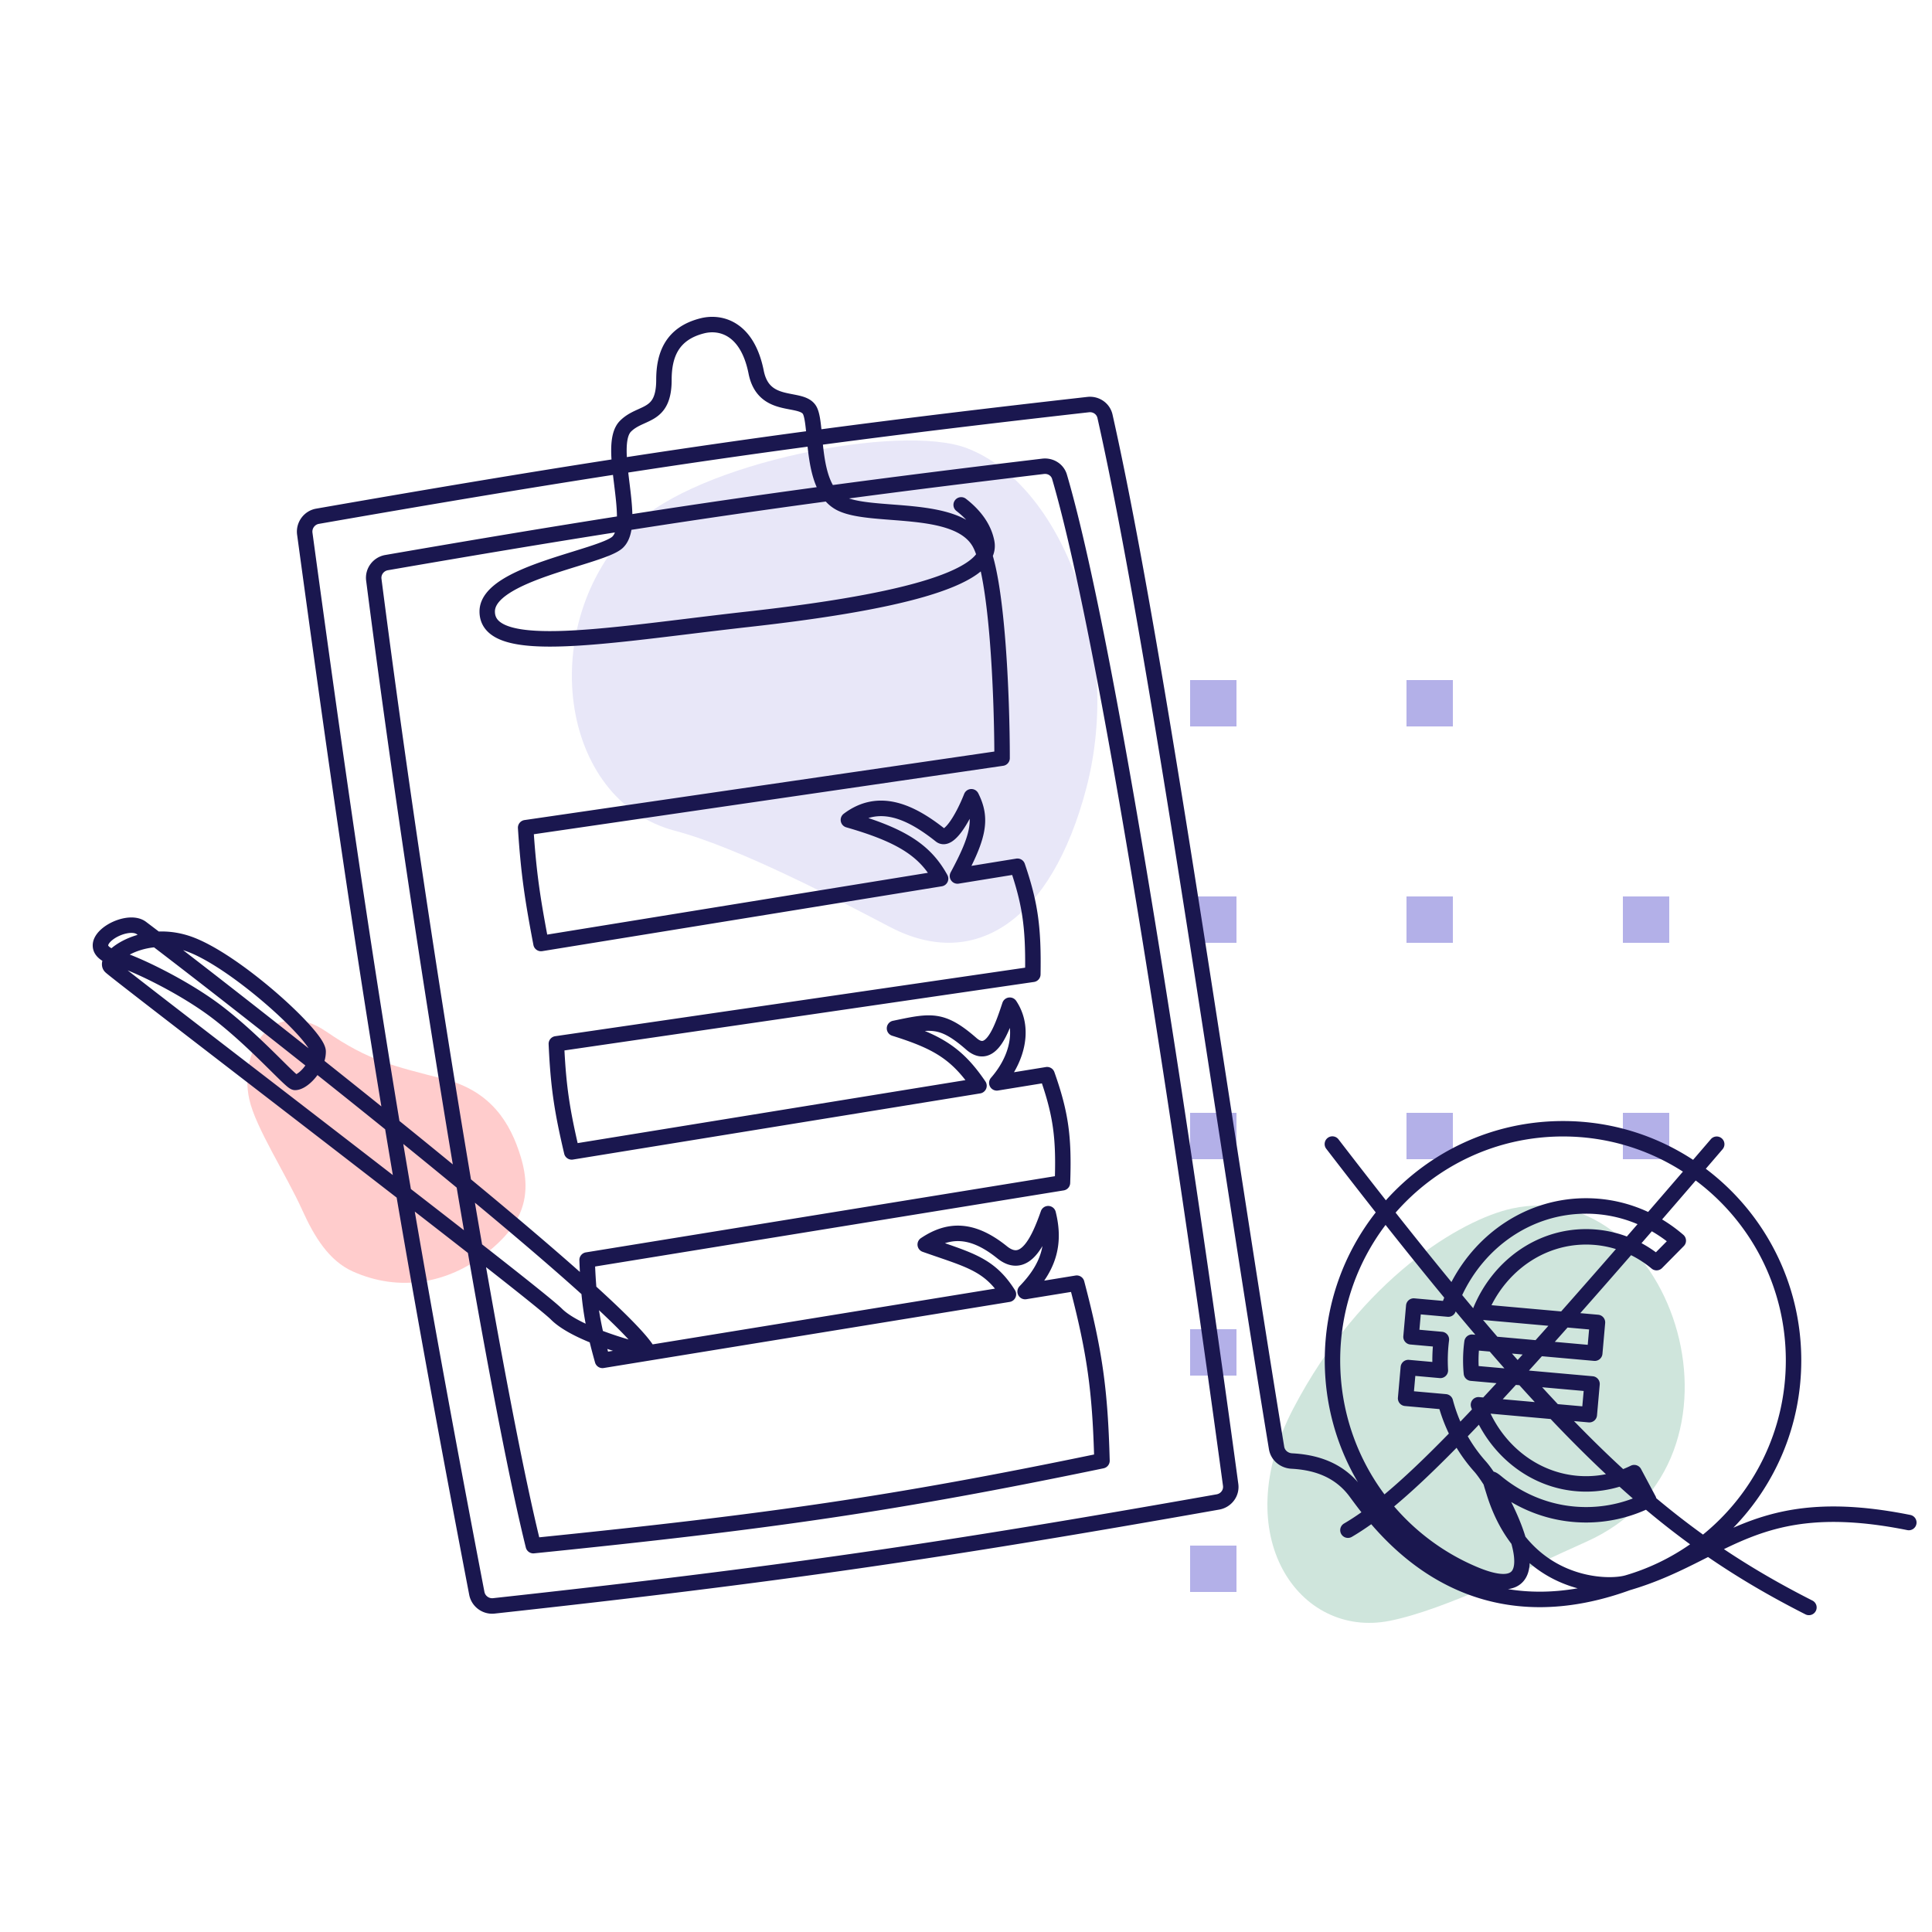 <svg xmlns="http://www.w3.org/2000/svg" width="125" height="125" fill="none">
  <path fill="#B3B0E8" d="M91 44h3v3h-3v-3Zm0 56h3v3h-3v-3Zm0-14h3v3h-3v-3Zm0-14h3v3h-3v-3Zm0-14h3v3h-3v-3Zm14 0h3v3h-3v-3Zm0 14h3v3h-3v-3Zm0 14h3v3h-3v-3ZM77 44h3v3h-3v-3Zm0 56h3v3h-3v-3Zm0-14h3v3h-3v-3Zm0-14h3v3h-3v-3Zm0-14h3v3h-3v-3Z"/>
  <path fill="#FCC" fill-rule="evenodd" d="M16.134 71.143c.396 1.801 2.384 4.852 3.428 7.161.76 1.682 1.707 3.265 3.273 3.963 2.995 1.336 6.127.787 8.64-1.19 2.262-1.78 3.008-3.608 2.222-6.213-.672-2.228-1.936-4.269-4.951-5.045-3.301-.85-4.878-1.181-7.628-3.071-3.286-2.26-5.728 1.014-4.985 4.396Z" clip-rule="evenodd"/>
  <path fill="#CFE5DC" fill-rule="evenodd" d="M97.828 78.189c-3.246.707-9.75 4.516-14.151 12.941-4.312 8.253.388 14.894 6.226 13.739 3.626-.718 9.067-3.491 12.707-5.108 11.739-5.217 5.616-23.833-4.781-21.572Z" clip-rule="evenodd"/>
  <path fill="#E8E7F8" fill-rule="evenodd" d="M57.591 59.982c-3.103-1.623-9.687-5.114-13.934-6.235-7.478-1.975-9.047-13.356-2.7-19.69 4.153-4.144 17.334-6.694 21.604-5.06 6.127 2.343 10.154 12.759 7.718 22.017-2.249 8.547-7.193 11.84-12.687 8.967Z" clip-rule="evenodd"/>
  <path fill="#1A174F" fill-rule="evenodd" d="M47.682 20.974c.796.521 1.428 1.481 1.732 3.005.106.534.307.836.523 1.026.225.198.509.313.848.398.164.041.331.073.506.107.175.034.384.074.562.123.344.095.775.271.998.72.094.189.15.416.191.636.042.227.072.485.1.753l.003.03c5.276-.701 10.802-1.369 17.205-2.092.745-.084 1.46.386 1.63 1.143 2.352 10.452 5.132 28.475 7.744 45.403 1.174 7.609 2.313 14.996 3.364 21.375.037.227.238.413.518.428 1.209.066 2.954.375 4.253 1.875-1.364-2.31-2.147-5.007-2.147-7.887 0-3.613 1.232-6.938 3.298-9.573a480.25 480.25 0 0 1-3.194-4.109.5.5 0 1 1 .792-.61 484.691 484.691 0 0 0 3.058 3.935c2.821-3.149 6.91-5.129 11.461-5.129 3.106 0 5.997.923 8.416 2.51.377-.437.759-.883 1.148-1.336a.5.5 0 0 1 .705-.054c.21.18.234.495.054.705-.367.428-.729.849-1.085 1.263 3.751 2.825 6.177 7.327 6.177 12.398 0 4.213-1.674 8.033-4.392 10.825.227-.099.456-.195.689-.287 2.62-1.034 5.702-1.555 10.76-.538.27.054.446.318.391.589a.499.499 0 0 1-.588.392c-4.886-.982-7.771-.469-10.196.488-.574.226-1.122.477-1.668.743 1.842 1.233 3.717 2.309 5.725 3.327.246.125.345.426.22.672-.125.246-.426.345-.672.22-2.218-1.125-4.277-2.319-6.3-3.708-.035.018-.071.036-.107.054-.259.131-.521.264-.789.397-1.229.611-2.553 1.221-4.154 1.691-5.508 1.997-9.688 1.001-12.68-.783-1.766-1.053-3.108-2.375-4.061-3.482-.441.314-.858.585-1.262.821a.5.5 0 0 1-.505-.863c.359-.21.734-.452 1.13-.732-.256-.326-.47-.615-.642-.847a43.43 43.43 0 0 0-.139-.188c-1.051-1.408-2.571-1.716-3.752-1.781-.697-.038-1.328-.526-1.45-1.264-1.056-6.409-2.199-13.817-3.374-21.438-2.608-16.909-5.378-34.865-7.722-45.283-.053-.233-.278-.399-.542-.369-6.411.725-11.94 1.393-17.22 2.095.025.24.054.485.091.731.09.607.222 1.178.435 1.647.037.083.077.161.118.235 4.145-.556 8.527-1.106 13.541-1.706.7-.084 1.394.322 1.603 1.034 1.724 5.875 3.876 17.623 5.904 30.168 2.03 12.557 3.942 25.947 5.184 35.128.11.809-.452 1.527-1.232 1.665-17.849 3.16-28.419 4.71-46.885 6.729-.778.085-1.496-.449-1.643-1.215-1.855-9.678-3.356-17.873-4.694-25.699a3251.83 3251.83 0 0 0-4.765-3.682 8881.346 8881.346 0 0 0-5.096-3.928l-.344-.265c-1.494-1.151-2.887-2.224-4.1-3.16-1.305-1.007-2.401-1.854-3.187-2.466a144.305 144.305 0 0 1-.935-.732c-.208-.165-.375-.299-.433-.357-.222-.223-.238-.51-.18-.729-.355-.222-.6-.529-.623-.938-.03-.534.347-.959.688-1.222.368-.284.849-.502 1.321-.596.454-.09 1.014-.086 1.439.234.244.184.52.393.825.625.63-.021 1.311.063 2.016.299 1.591.533 3.768 2.09 5.512 3.592.881.759 1.675 1.524 2.252 2.168.288.321.53.622.705.884.087.131.163.262.219.388.052.118.105.271.105.435 0 .21-.033.414-.088.607a788.414 788.414 0 0 1 3.679 2.942c-1.864-11.341-3.479-22.49-5.451-36.987-.108-.798.438-1.55 1.234-1.688 7.247-1.265 13.35-2.287 19.107-3.181a9.025 9.025 0 0 1-.02-.638c.006-.671.107-1.402.572-1.869.309-.31.649-.496.948-.638.1-.047.19-.088.272-.125.185-.084.335-.151.484-.245.188-.118.332-.256.438-.474.111-.229.198-.585.198-1.163 0-.834.13-1.688.57-2.413.451-.742 1.191-1.292 2.294-1.569.692-.174 1.569-.14 2.361.379Zm-7.125 8.601a7.588 7.588 0 0 1-.012-.476c.005-.651.119-1.01.28-1.172.189-.189.408-.316.668-.44.059-.028.125-.058.194-.089.209-.094.454-.205.665-.337.31-.195.601-.463.805-.884.199-.411.299-.93.299-1.6 0-.746.119-1.391.425-1.894.295-.486.797-.895 1.683-1.118.479-.12 1.057-.09 1.569.246.509.333 1.031 1.019 1.299 2.364.142.715.439 1.225.844 1.581.397.349.858.515 1.265.617.193.049.385.085.553.117.182.035.359.069.492.106.277.077.344.15.369.201.03.061.067.177.102.371.034.187.062.412.089.675l.006.06a614.712 614.712 0 0 0-11.596 1.671Zm-.899 1.151c-5.733.89-11.812 1.909-19.028 3.168-.264.046-.451.301-.414.569 2.034 14.959 3.688 26.349 5.629 38.064a591.951 591.951 0 0 1 3.451 2.809c-1.974-11.817-4.046-25.605-5.606-37.764-.103-.802.453-1.528 1.237-1.664 5.617-.971 10.436-1.776 14.989-2.493-.003-.6-.088-1.303-.179-2.044l-.005-.044c-.025-.199-.049-.401-.073-.602Zm1.255 2.534c-.015-.636-.102-1.341-.184-2.01a73.505 73.505 0 0 1-.081-.677 613.466 613.466 0 0 1 11.603-1.673c.026.244.056.496.094.746.094.629.238 1.291.496 1.875a609.544 609.544 0 0 0-11.927 1.739Zm-1.133 1.19c-4.462.704-9.19 1.494-14.683 2.444-.27.047-.449.293-.416.551 1.611 12.548 3.764 26.82 5.791 38.859 1.446 1.194 2.837 2.358 4.126 3.457 1.048.893 2.03 1.744 2.92 2.534a49.727 49.727 0 0 1-.032-.755.5.5 0 0 1 .419-.511l30.348-4.929c.065-2.425-.114-3.852-.842-6.005l-2.837.461a.5.5 0 0 1-.457-.823c.891-1.02 1.33-2.193 1.22-3.228-.157.382-.336.751-.542 1.049-.224.324-.536.652-.967.761-.467.118-.916-.056-1.313-.403-.943-.824-1.513-1.116-2.078-1.194-.19-.026-.385-.03-.601-.015.57.237 1.075.495 1.538.8.913.601 1.637 1.367 2.381 2.466a.5.5 0 0 1-.334.774l-26.351 4.28a.5.5 0 0 1-.567-.379c-.636-2.711-.88-4.268-1.007-7.085a.5.5 0 0 1 .427-.517l30.403-4.434c.021-2.514-.172-3.948-.839-5.998l-3.459.561a.5.5 0 0 1-.52-.731c.691-1.28 1.058-2.148 1.183-2.847.039-.217.054-.42.047-.616-.17.317-.348.605-.527.846-.193.26-.417.504-.665.651-.128.076-.288.141-.47.147-.194.006-.378-.056-.531-.178-.94-.749-1.866-1.319-2.764-1.54-.535-.131-1.065-.14-1.597.025 2.748.914 4.146 1.937 5.109 3.679a.5.5 0 0 1-.357.736l-25.853 4.196a.5.5 0 0 1-.571-.4c-.557-2.924-.81-4.581-1.002-7.554a.5.5 0 0 1 .427-.527l30.396-4.433c-.01-1.906-.089-4.656-.295-7.208-.111-1.376-.259-2.686-.451-3.77a18.174 18.174 0 0 0-.132-.677 4.346 4.346 0 0 1-.267.203c-.791.555-1.958 1.026-3.372 1.437-2.84.824-6.853 1.452-11.333 1.952-1.324.148-2.632.307-3.9.462-2.987.364-5.745.701-7.943.789-1.561.063-2.906.005-3.877-.286-.489-.146-.924-.364-1.24-.692-.329-.341-.499-.772-.499-1.27 0-.895.665-1.556 1.41-2.036.768-.495 1.779-.901 2.78-1.246.622-.215 1.271-.416 1.869-.602.357-.111.695-.216.999-.315.416-.136.772-.261 1.05-.38.295-.126.441-.22.491-.271.061-.061.115-.148.16-.264Zm23.372 1.41c-.118.154-.293.318-.541.491-.654.459-1.694.894-3.076 1.295-2.753.799-6.695 1.42-11.165 1.919-1.357.151-2.684.313-3.961.469-2.964.362-5.657.69-7.812.777-1.546.062-2.749-.005-3.55-.245-.397-.119-.653-.269-.807-.428-.141-.147-.219-.325-.219-.576 0-.354.267-.754.952-1.195.662-.426 1.577-.801 2.565-1.142.614-.212 1.225-.402 1.807-.582.361-.112.711-.22 1.043-.329.423-.138.813-.274 1.133-.411.303-.13.608-.285.807-.485.299-.301.452-.707.525-1.138a609.554 609.554 0 0 1 12.575-1.831c.204.225.448.419.739.566.587.295 1.385.425 2.2.511.41.043.843.076 1.278.11.445.034.913.07 1.356.117.891.092 1.727.228 2.422.48.693.251 1.197.6 1.489 1.09.082.137.162.317.24.537Zm1.084.11c.125-.305.166-.639.093-1.001-.219-1.1-.927-1.996-1.835-2.699a.5.5 0 1 0-.612.791c.235.182.446.372.63.569-.237-.132-.489-.243-.748-.337-.812-.294-1.747-.44-2.659-.535-.458-.048-.933-.084-1.375-.118-.441-.034-.862-.066-1.257-.108-.631-.066-1.151-.153-1.543-.283 3.872-.515 7.973-1.027 12.617-1.583.253-.03.463.114.524.323 1.703 5.803 3.846 17.488 5.877 30.046 2.028 12.546 3.939 25.927 5.18 35.102.034.253-.139.497-.415.546-17.828 3.156-28.377 4.702-46.819 6.719-.257.028-.503-.152-.552-.409-1.769-9.229-3.216-17.108-4.506-24.604 1.222.948 2.382 1.85 3.437 2.674 1.448 8.32 2.784 15.186 3.748 19.061.06.242.288.402.536.377 15.206-1.542 23.343-2.7 36.843-5.502a.5.5 0 0 0 .398-.503c-.121-4.513-.454-7.067-1.65-11.603a.5.5 0 0 0-.564-.366l-2.024.33c.329-.478.577-.973.736-1.496.28-.92.273-1.888.007-2.957a.5.5 0 0 0-.462-.379.5.5 0 0 0-.495.334c-.305.87-.651 1.706-1.065 2.183-.201.232-.37.324-.507.343-.124.018-.324-.01-.626-.253-1.032-.831-1.997-1.266-2.945-1.327-.953-.061-1.813.261-2.619.801a.5.5 0 0 0 .112.887c.344.121.66.23.955.331.954.328 1.667.573 2.274.887.557.289 1.014.633 1.447 1.163l-22.146 3.606c-.181-.268-.436-.574-.737-.905-.437-.48-1.007-1.052-1.684-1.694a78.664 78.664 0 0 0-1.222-1.133 35.265 35.265 0 0 1-.079-1.305l30.317-4.924a.5.5 0 0 0 .42-.476c.104-2.936-.088-4.538-1.023-7.178a.5.5 0 0 0-.551-.327l-2.062.335c.858-1.463 1.085-3.196.144-4.614a.5.5 0 0 0-.891.119c-.257.774-.535 1.6-.884 2.106-.175.254-.31.339-.389.359-.042.011-.163.029-.409-.186-.99-.865-1.742-1.313-2.599-1.432-.758-.105-1.556.06-2.564.27a145.708 145.708 0 0 1-.239.05.5.5 0 0 0-.049.967c1.364.427 2.318.808 3.102 1.324.598.394 1.114.877 1.636 1.548l-25.089 4.075c-.513-2.241-.733-3.681-.854-5.996l30.376-4.43a.5.5 0 0 0 .428-.486c.05-3.043-.161-4.644-1.021-7.163a.5.5 0 0 0-.553-.332l-2.898.47c.43-.873.709-1.599.826-2.257.161-.903.013-1.652-.385-2.441a.5.5 0 0 0-.911.042c-.294.742-.647 1.421-.971 1.856-.141.19-.255.303-.334.361-.951-.747-1.982-1.392-3.056-1.656-1.139-.28-2.308-.124-3.43.721a.5.5 0 0 0 .163.88c2.975.854 4.375 1.679 5.28 2.943l-24.629 3.997c-.461-2.455-.691-4.013-.865-6.493l30.367-4.429a.5.5 0 0 0 .428-.495c0-1.924-.075-4.936-.3-7.72-.113-1.392-.263-2.736-.463-3.864-.096-.543-.206-1.052-.335-1.499ZM37.62 83.728c-1.072-.967-2.314-2.05-3.671-3.206a332.959 332.959 0 0 0-3.222-2.708c.155.914.31 1.814.464 2.698l.049.038c1.368 1.07 2.543 1.996 3.423 2.703.867.696 1.477 1.201 1.688 1.413.333.334.881.666 1.54.977-.118-.622-.205-1.238-.271-1.914Zm1.388 2.383a19.868 19.868 0 0 1-.253-1.341c.123.115.243.228.359.339.626.594 1.149 1.116 1.553 1.554-.514-.15-1.074-.332-1.625-.538l-.035-.013Zm-.854.739c-.981-.402-1.937-.9-2.512-1.478-.162-.163-.717-.625-1.605-1.338-.694-.557-1.574-1.252-2.589-2.049 1.32 7.517 2.534 13.741 3.44 17.479 14.749-1.502 22.81-2.652 35.898-5.358-.124-4.038-.445-6.47-1.491-10.518l-2.889.47a.5.5 0 0 1-.44-.841c.71-.734 1.154-1.428 1.373-2.147a3.767 3.767 0 0 0 .107-.451c-.126.212-.262.408-.409.578-.283.328-.653.612-1.121.679-.481.069-.952-.107-1.395-.464-.933-.751-1.707-1.065-2.382-1.108-.337-.022-.668.023-1.001.131.879.302 1.618.564 2.246.89.916.475 1.616 1.09 2.284 2.148a.5.5 0 0 1-.342.761l-26.265 4.276a.5.5 0 0 1-.562-.358c-.13-.464-.244-.892-.344-1.301Zm1.141.426c.123.042.245.083.366.122l-.32.052a36.864 36.864 0 0 1-.047-.174Zm-9.278-7.679a856.135 856.135 0 0 1-.47-2.759 556.6 556.6 0 0 0-3.455-2.825c.162.968.326 1.94.493 2.917 1.206.934 2.363 1.833 3.433 2.666Zm-4.601-3.571a939.56 939.56 0 0 1-.497-2.961 766.418 766.418 0 0 0-4.379-3.508 3.208 3.208 0 0 1-.437.49c-.145.132-.302.247-.462.332-.153.081-.345.153-.55.153a.581.581 0 0 1-.22-.045.795.795 0 0 1-.114-.059 1.61 1.61 0 0 1-.169-.123c-.106-.087-.235-.206-.378-.342-.182-.174-.405-.395-.657-.644a161.061 161.061 0 0 0-.458-.452c-.894-.879-2.054-1.986-3.282-2.935-1.084-.837-2.439-1.638-3.645-2.259-.743-.383-1.41-.688-1.909-.891.155.121.331.259.526.411.784.61 1.878 1.456 3.183 2.463a7709.941 7709.941 0 0 0 4.098 3.158l.346.266a9404.095 9404.095 0 0 1 5.096 3.928 3641.051 3641.051 0 0 1 3.906 3.017ZM8.394 61.76c.581.222 1.377.583 2.233 1.025 1.236.637 2.649 1.469 3.798 2.357 1.278.987 2.473 2.129 3.372 3.013.169.166.325.321.47.465.246.244.458.454.634.622.114.108.205.192.275.253.071-.038.159-.1.255-.187a2.218 2.218 0 0 0 .325-.372c-3.973-3.152-7.558-5.938-9.79-7.643-.627.067-1.165.254-1.573.468Zm.51-1.275-.057-.043c-.09-.068-.301-.12-.642-.052-.323.064-.662.219-.906.407-.272.21-.3.354-.299.372 0 0 0.0.004.004.011.004.008.015.028.045.056.033.032.085.071.163.114.401-.34.988-.662 1.693-.865Zm2.945.991c2.12 1.633 4.985 3.867 8.113 6.346a2.928 2.928 0 0 0-.037-.058c-.137-.206-.345-.467-.616-.77-.541-.604-1.301-1.338-2.16-2.078-1.736-1.495-3.785-2.935-5.177-3.401a4.837 4.837 0 0 0-.123-.039Zm85.716 41.339c1.345.222 2.845.238 4.51-.052-1.01-.271-2.105-.772-3.106-1.627-.016.415-.119.833-.395 1.16-.252.299-.6.465-1.009.519Zm-1.573-6.759c.03.114.074.253.118.393.022.069.044.138.064.204.401 1.314.96 2.378 1.614 3.233.119.429.183.811.183 1.123.001.34-.073.536-.161.641-.074.088-.222.187-.569.183-.36-.005-.884-.121-1.618-.426-2.104-.874-3.958-2.235-5.422-3.942 1.147-.956 2.461-2.188 4.039-3.795a10.472 10.472 0 0 0 1.143 1.543c.15.167.363.458.609.842Zm2.702 3.366c-.222-.735-.556-1.518-.919-2.241 1.432.843 3.083 1.325 4.842 1.325 1.375 0 2.685-.294 3.876-.826a53.174 53.174 0 0 0 2.855 2.236c-1.263.882-2.672 1.567-4.184 2.009-.459.134-1.537.213-2.794-.118-1.22-.32-2.577-1.018-3.676-2.385Zm11.489-.136c-1.005-.724-2.007-1.502-3.022-2.352a.536.536 0 0 0-.047-.128l-.94-1.762a.5.5 0 0 0-.663-.213 6.694 6.694 0 0 1-.493.219c-1.031-.948-2.085-1.978-3.179-3.105l.944.084a.501.501 0 0 0 .366-.115.5.5 0 0 0 .177-.339l.176-1.99a.5.5 0 0 0-.453-.542l-4.126-.368c.273-.301.552-.61.837-.927l3.376.301a.5.5 0 0 0 .542-.454l.176-1.99a.499.499 0 0 0-.453-.542l-1.157-.103a633.967 633.967 0 0 0 3.287-3.75c.474.235.919.527 1.329.867.199.166.492.151.675-.033l1.405-1.422a.495.495 0 0 0 .144-.371.498.498 0 0 0-.173-.359 9.954 9.954 0 0 0-1.373-.995c.7-.808 1.424-1.647 2.174-2.519 3.537 2.639 5.83 6.869 5.83 11.638 0 4.553-2.09 8.615-5.359 11.271Zm-1.298-23.482c-2.24-1.44-4.902-2.275-7.758-2.275-4.316 0-8.19 1.906-10.832 4.928 1.265 1.601 2.466 3.094 3.613 4.49 1.69-3.224 4.948-5.423 8.71-5.423 1.43 0 2.788.318 4.015.889.723-.836 1.473-1.705 2.252-2.61Zm-2.936 3.4a8.477 8.477 0 0 0-3.331-.679c-3.497 0-6.544 2.134-8.014 5.267.239.288.475.571.709.85 1.216-2.995 4.016-5.119 7.305-5.119.926 0 1.814.169 2.639.478.228-.262.458-.528.692-.797Zm.257 1.229c.324.175.634.372.93.59l.706-.714a8.952 8.952 0 0 0-.969-.645c-.225.259-.447.515-.667.768Zm-1.657.382a6.505 6.505 0 0 0-1.931-.292c-2.628 0-4.935 1.574-6.119 3.923l4.508.403a656.71 656.71 0 0 0 3.542-4.034Zm-4.369 4.964-4.227-.378c.312.369.621.731.926 1.085l2.472.221c.271-.302.547-.611.829-.928Zm.414 1.039 2.132.191.088-.994-1.394-.124c-.281.316-.556.626-.826.928Zm-2.08.818-.69-.062c.123.141.246.28.368.418.106-.118.214-.236.322-.356Zm-1.179.897a155.223 155.223 0 0 1-.949-1.087l-.701-.063a8.143 8.143 0 0 0-.016 1.001l1.666.149Zm-1.881-2.174a199.15 199.15 0 0 1-1.272-1.511l-.003.008a.5.5 0 0 1-.519.34l-1.736-.155-.088.994 1.465.131a.5.5 0 0 1 .452.561 10.242 10.242 0 0 0-.063 1.907.5.5 0 0 1-.544.528l-1.575-.141-.088.994 2.077.185a.5.5 0 0 1 .439.371c.128.486.291.956.487 1.407a161.65 161.65 0 0 0 .749-.787 7.459 7.459 0 0 1-.049-.132.5.5 0 0 1 .515-.667l.263.024c.279-.299.564-.607.858-.925l-1.667-.149a.5.5 0 0 1-.453-.45 9.168 9.168 0 0 1-.042-.877c0-.421.029-.836.084-1.242a.5.5 0 0 1 .54-.43l.169.015Zm2.624 3.244c-.291.318-.575.627-.852.926l2.074.185a125.024 125.024 0 0 1-.994-1.091l-.229-.021Zm1.699.152c.343.374.681.738 1.014 1.093l1.584.141.088-.994-2.686-.24Zm.548 2.055-3.885-.347c1.165 2.416 3.506 4.045 6.179 4.045.439 0 .869-.044 1.285-.128-1.156-1.082-2.343-2.265-3.579-3.57Zm4.459 4.38a7.496 7.496 0 0 1-2.165.318c-2.991 0-5.579-1.757-6.937-4.33l-.236.248c-.163.171-.324.338-.482.502a9.493 9.493 0 0 0 1.166 1.619c.148.166.322.395.506.667.114.028.201.082.242.107.078.049.162.113.249.185 1.518 1.255 3.425 2 5.493 2 1.061 0 2.079-.196 3.023-.555a64.108 64.108 0 0 1-.858-.761Zm-11.042-3.438a10.755 10.755 0 0 1-.612-1.584l-2.231-.199a.5.5 0 0 1-.454-.542l.176-1.99a.5.5 0 0 1 .542-.454l1.509.135a11.365 11.365 0 0 1 .035-.999l-1.458-.13a.5.5 0 0 1-.454-.542l.176-1.99a.5.5 0 0 1 .542-.454l1.848.165c.026-.07.053-.14.081-.209-1.204-1.459-2.465-3.024-3.796-4.706-1.842 2.433-2.936 5.47-2.936 8.764 0 3.251 1.066 6.252 2.865 8.669 1.156-.965 2.506-2.235 4.164-3.933Z" clip-rule="evenodd"/>
</svg>
